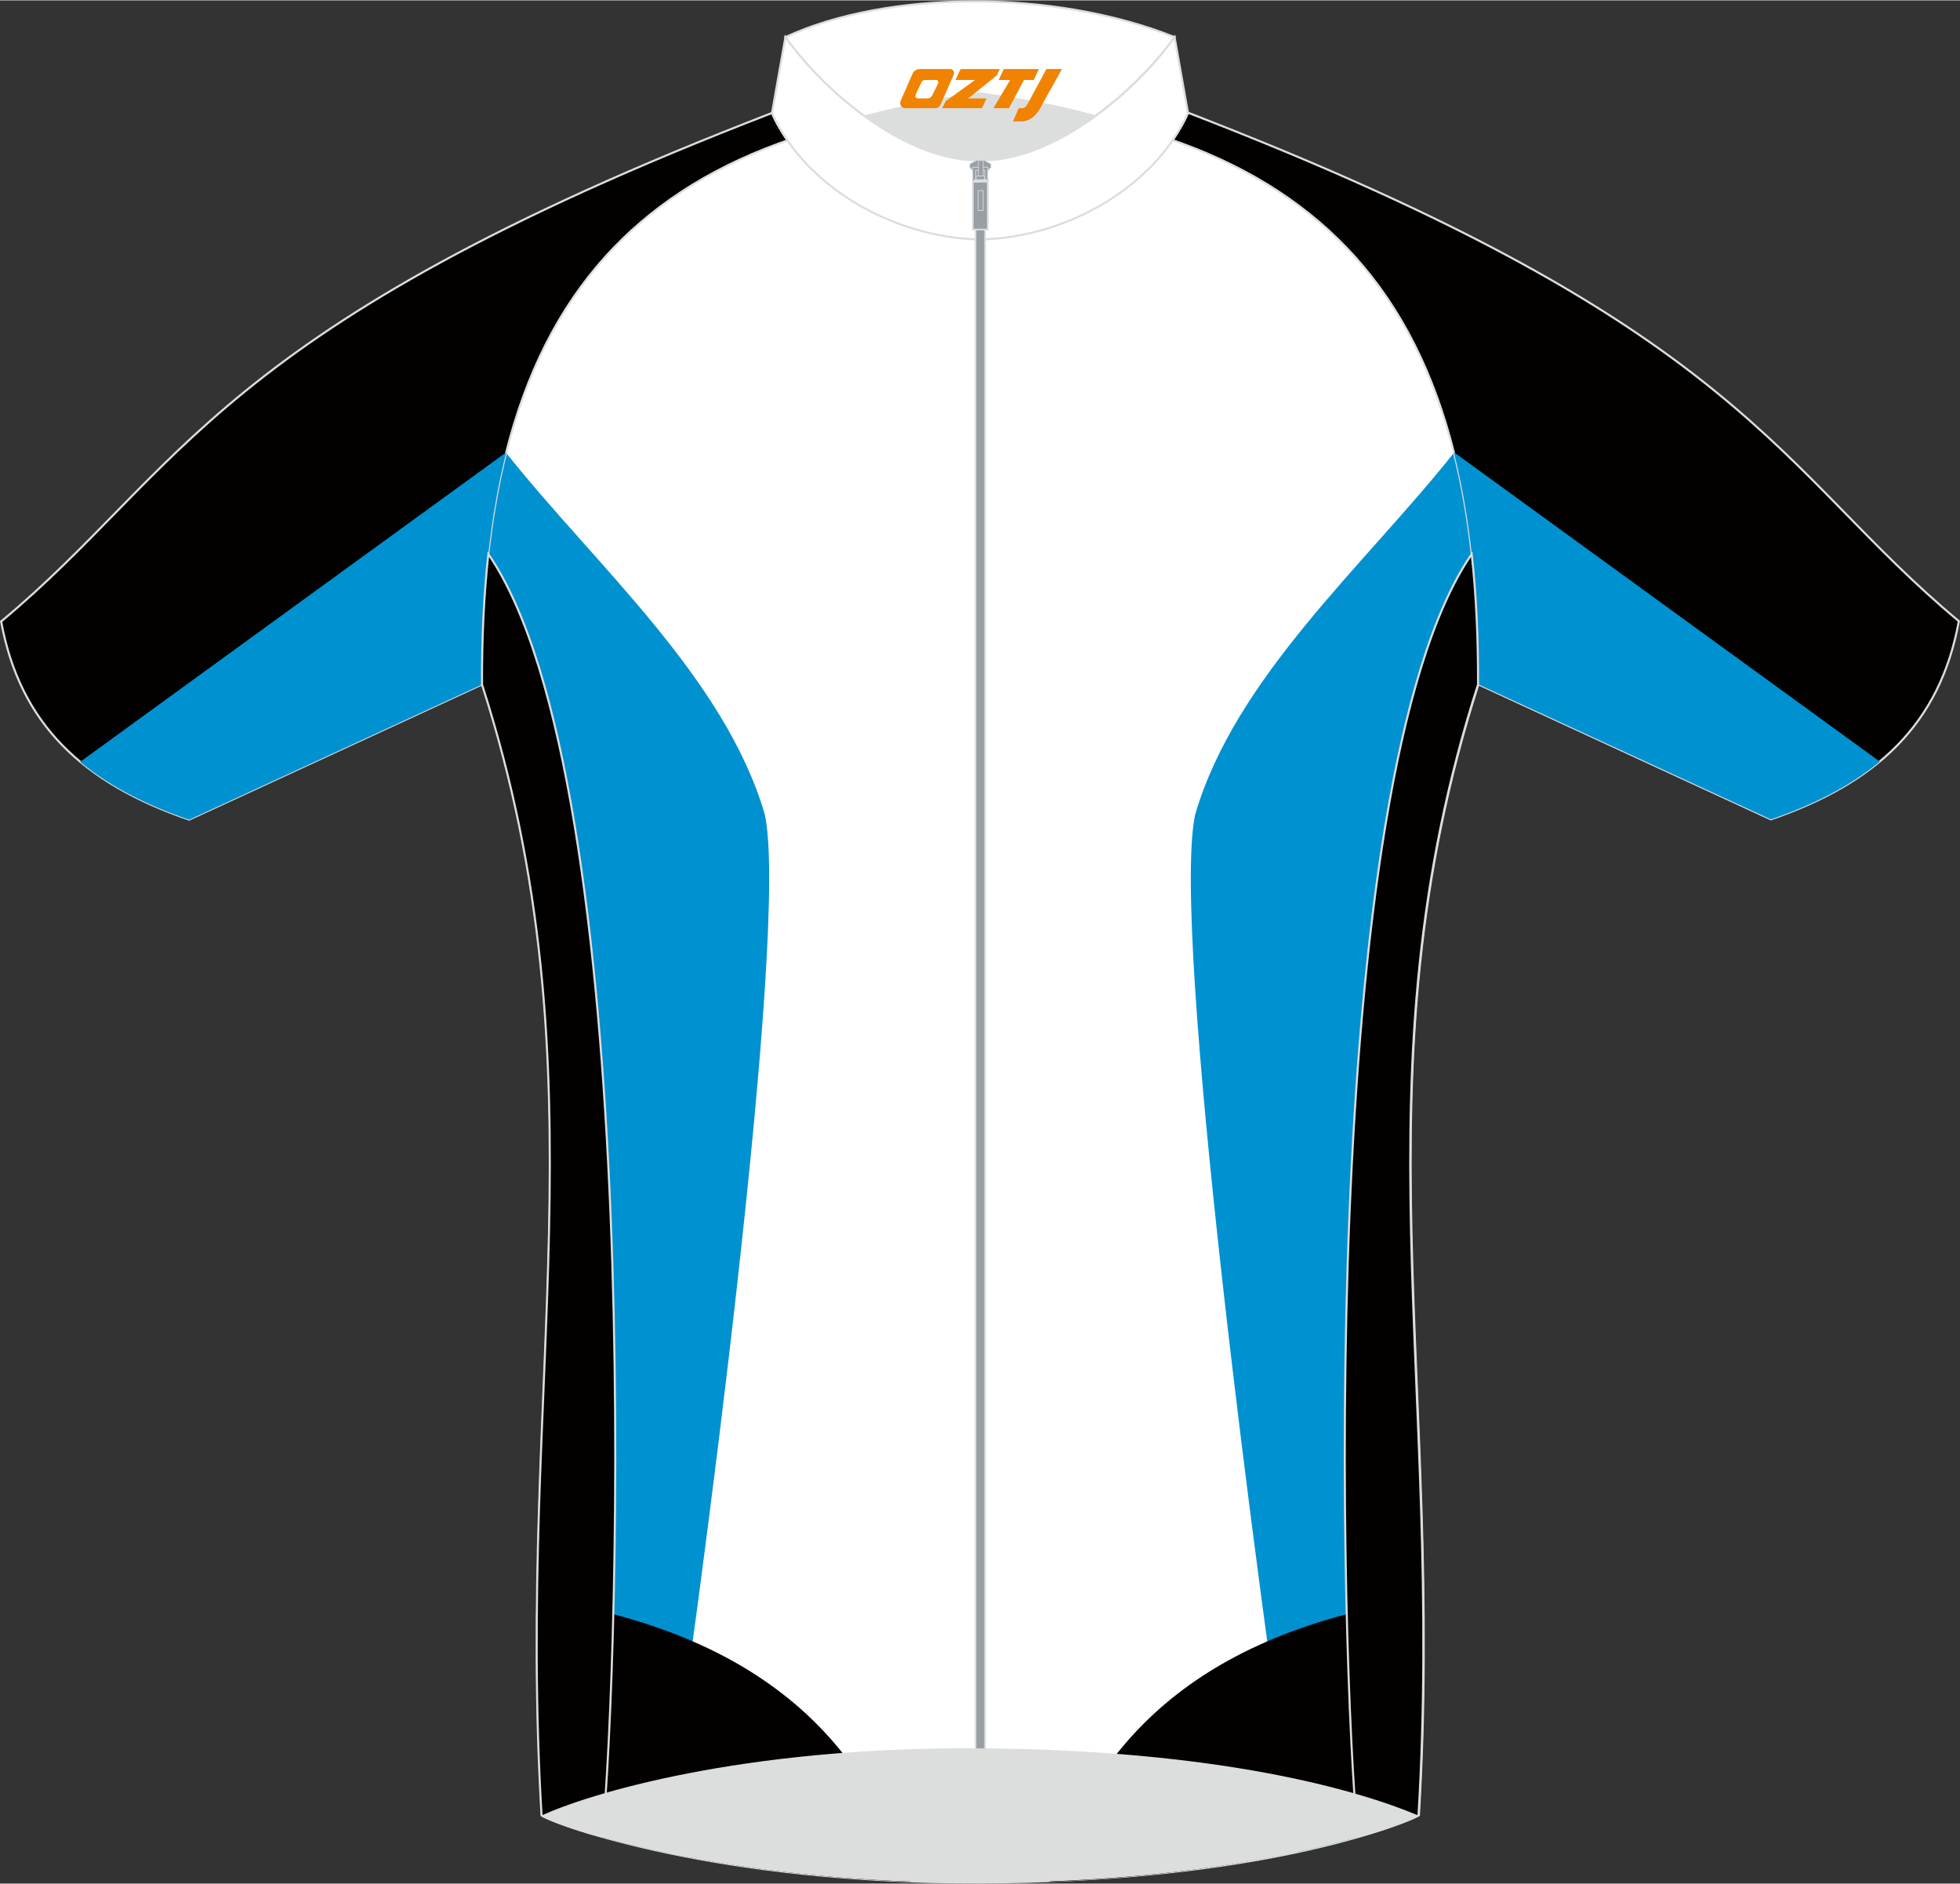 <?xml version="1.0" encoding="utf-8"?>
<!-- Generator: Adobe Illustrator 24.0.1, SVG Export Plug-In . SVG Version: 6.00 Build 0)  -->
<svg xmlns="http://www.w3.org/2000/svg" xmlns:xlink="http://www.w3.org/1999/xlink" version="1.1" id="_x37C_" x="0px" y="0px" width="340px" height="326.8px" viewBox="0 0 340.39 327.04" enable-background="new 0 0 340.39 327.04" xml:space="preserve">
<rect x="0" y="0" width="340.39" height="327.04" fill="#333333" stroke="none"/>
<path fill-rule="evenodd" clip-rule="evenodd" fill="#FFFFFF" stroke="#DCDDDD" stroke-width="0.359" stroke-miterlimit="22.926" d="  M170.26,21.8c12.33-0.15,24.47-0.68,36.13-2.25c40.02,14.8,50.65,60.26,50.37,99.2c-21.71,67.54-5.86,120.96-10.34,196.42  c-6.51,3.13-31.54,11.54-76.15,11.68c-45.63,0.21-73.91-10.07-76.15-11.68c-4.48-75.47,11.37-128.88-10.34-196.42  c-0.29-38.94,10.35-84.4,50.37-99.2C145.79,21.11,157.92,21.64,170.26,21.8z"/>
<g>
	<path fill-rule="evenodd" clip-rule="evenodd" fill="#0091D1" d="M115.1,321.54c6.79-44.86,22.05-160.36,17.72-180.17   c-6.96-23.83-29.47-43.33-44.92-62.79c0-0.06,0-0.12,0-0.17c-0.92,3.91-1.67,7.87-2.27,11.87c-0.31,2.33-0.58,4.42-0.75,5.69   c-0.01,0.09-0.02,0.17-0.03,0.26c27.18,39.69,22.72,191.85,19.75,222.73C107.53,319.79,111.04,320.67,115.1,321.54z"/>
	<path fill-rule="evenodd" clip-rule="evenodd" fill="#0091D1" d="M231.26,320.19c-1.98,0.49-3.97,0.95-5.96,1.39l-0.01,0   c-6.79-44.83-22.06-160.39-17.72-180.21c6.96-23.83,29.47-43.33,44.92-62.79c0-0.08,0-0.14,0-0.21c0.89,3.77,1.62,7.59,2.21,11.43   c0.39,2.87,0.72,5.44,0.88,6.67c-0.01-0.09-0.02-0.18-0.03-0.26c-27.19,39.68-22.73,191.88-19.76,222.75   C234.41,319.37,232.9,319.78,231.26,320.19z"/>
</g>
<path fill-rule="evenodd" clip-rule="evenodd" fill="#030000" stroke="#DCDDDD" stroke-width="0.359" stroke-miterlimit="10" d="  M134.07,19.56c0.69,1.7,1.74,3.31,2.68,4.75c-0.22,0.08-1.29,0.47-1.5,0.54c-12.45,4.55-22.38,11.11-30.1,19.64  c-8.17,9.07-13.8,20.35-17.24,34c-2.82,11.18-4.16,23.94-4.21,38.36c0,0.1,0,1.85,0,1.95l-50.86,23.47  c-18.41-6.31-29.38-16.61-32.64-34.41C31.78,81.57,37.07,56.92,134.07,19.56z"/>
<path fill-rule="evenodd" clip-rule="evenodd" fill="#0091D1" d="M87.91,78.49c-2.82,11.18-4.16,23.94-4.21,38.36v0.01v0.01v0.01  v0.01v0.02v0.02v0.02v0.02l0,0v0.03l0,0v0.02v0.03v0.03v0.03l0,0v0.03v0.03l0,0v0.03v0.04l0,0v0.04l0,0v0.04v0.04v0.04v0.04v0.04  l0,0v0.04l0,0v0.04l0,0v0.04l0,0v0.04l0,0v0.04l0,0v0.04l0,0v0.04v0.04l0,0v0.04l0,0v0.04v0.04l0,0v0.04l0,0V118l0,0v0.04l0,0v0.04  v0.04l0,0v0.04l0,0v0.04l0,0v0.04l0,0v0.04l0,0v0.04l0,0v0.04l0,0v0.04v0.04l0,0v0.04l0,0v0.03v0.03l0,0v0.03v0.03l0,0v0.03l0,0  v0.03l0,0v0.03v0.02v0.02v0.02v0.02v0.02v0.01v0.01v0.01v0.01l-50.86,23.47c-0.29-0.1-0.57-0.2-0.85-0.3h-0.01  c-0.28-0.1-0.57-0.2-0.84-0.31l0,0c-6.82-2.5-12.57-5.58-17.22-9.45L87.91,78.49z"/>
<path fill-rule="evenodd" clip-rule="evenodd" fill="#030000" stroke="#DCDDDD" stroke-width="0.359" stroke-miterlimit="10" d="  M206.32,19.51c-0.69,1.7-1.73,3.31-2.68,4.75c0.22,0.08,1.29,0.47,1.5,0.54c12.45,4.55,22.38,11.11,30.1,19.64  c8.17,9.07,13.8,20.35,17.24,34c2.82,11.18,4.16,23.94,4.2,38.36c0,0.1,0,1.85,0,1.95l50.86,23.47  c18.42-6.31,29.39-16.61,32.65-34.41C308.62,81.53,303.32,56.88,206.32,19.51z"/>
<path fill-rule="evenodd" clip-rule="evenodd" fill="#0091D1" d="M326.46,132.19l-73.97-53.73c2.82,11.18,4.16,23.93,4.2,38.35  c0,0.1,0,1.85,0,1.95l50.86,23.47C315.11,139.64,321.42,136.37,326.46,132.19z"/>
<path fill-rule="evenodd" clip-rule="evenodd" fill="#030000" d="M158.15,326.74c-40.56-1.72-60.85-10.17-64.12-11.52  c-0.75-12.58-0.93-25.12-0.79-37.68C135.71,284.02,150.96,305.48,158.15,326.74z"/>
<path fill-rule="evenodd" clip-rule="evenodd" fill="#030000" stroke="#DCDDDD" stroke-width="0.359" stroke-miterlimit="22.926" d="  M104.61,318.89c-3-0.77-5.56-1.63-7.4-2.32c-1.85-0.69-2.99-1.22-3.16-1.37c-4.48-75.47,11.37-128.84-10.34-196.39  c-0.03-7.76,0.3-15.34,1.1-22.65C112.03,135.78,107.58,288.03,104.61,318.89z"/>
<path fill-rule="evenodd" clip-rule="evenodd" fill="#030000" d="M182.24,326.74c40.56-1.72,60.85-10.17,64.12-11.52  c0.75-12.58,0.93-25.12,0.79-37.68C204.68,284.02,189.43,305.48,182.24,326.74z"/>
<path fill-rule="evenodd" clip-rule="evenodd" fill="#030000" stroke="#DCDDDD" stroke-width="0.359" stroke-miterlimit="22.926" d="  M235.79,318.89c3-0.77,5.56-1.63,7.4-2.32c1.85-0.69,2.99-1.22,3.16-1.37c4.48-75.47-11.37-128.84,10.34-196.39  c0.03-7.76-0.3-15.34-1.1-22.65C228.36,135.78,232.82,288.03,235.79,318.89z"/>
<path fill-rule="evenodd" clip-rule="evenodd" fill="#FFFFFF" stroke="#DCDDDD" stroke-width="0.359" stroke-miterlimit="22.926" d="  M136.4,6.38c17.43-8.1,46.49-8.43,67.59,0c-7.32,10.08-21.54,21.74-33.8,21.36C158.15,28.07,144.06,17.06,136.4,6.38z"/>
<path fill-rule="evenodd" clip-rule="evenodd" fill="#FFFFFF" stroke="#DCDDDD" stroke-width="0.359" stroke-miterlimit="22.926" d="  M203.99,6.38c-7.42,10.38-21.78,21.78-33.8,21.36v13.79c15.57-0.37,30.59-9.53,36.13-21.97L203.99,6.38z"/>
<path fill-rule="evenodd" clip-rule="evenodd" fill="#FFFFFF" stroke="#DCDDDD" stroke-width="0.359" stroke-miterlimit="22.926" d="  M136.4,6.38c7.42,10.38,21.78,21.78,33.8,21.36v13.79c-15.57-0.37-30.59-9.53-36.13-21.97L136.4,6.38z"/>
<path fill-rule="evenodd" clip-rule="evenodd" fill="#DCDDDD" d="M149.96,20c7.98-2.02,14.45-3.36,20.46-4.02  c5.17,0.81,12.52,1.85,19.92,4c-6.68,4.99-12.99,7.89-20.15,7.77C161.13,27.82,154.31,23.15,149.96,20z"/>

<rect x="169.42" y="28.21" fill="#989FA5" stroke="#DCDDDD" stroke-width="0.283" stroke-miterlimit="22.926" width="1.66" height="275.99"/>
<g>
	<g>
		<path fill="#DCDDDD" d="M169.52,29.88c0.31,0,0.62,0,0.93,0.01L169.52,29.88z M169.52,29.88L169.52,29.88L169.52,29.88z"/>
		<path fill="none" stroke="#DCDDDD" stroke-width="0.283" stroke-miterlimit="22.926" d="M169.52,29.88c0.31,0,0.62,0,0.93,0.01     M169.52,29.88L169.52,29.88L169.52,29.88z"/>
	</g>
	<g>
		<path fill="#DCDDDD" d="M169.63,28.67c0.31,0,0.62,0,0.93,0.01L169.63,28.67z M169.63,28.67L169.63,28.67L169.63,28.67z"/>
		<path fill="none" stroke="#DCDDDD" stroke-width="0.283" stroke-miterlimit="22.926" d="M169.63,28.67c0.31,0,0.62,0,0.93,0.01     M169.63,28.67L169.63,28.67L169.63,28.67z"/>
	</g>
	<g>
		<path fill="#DCDDDD" d="M170.78,29.22c-0.36,0-0.72-0.01-1.09-0.01L170.78,29.22z M170.78,29.22L170.78,29.22L170.78,29.22z"/>
		<path fill="none" stroke="#DCDDDD" stroke-width="0.283" stroke-miterlimit="22.926" d="M170.78,29.22    c-0.36,0-0.72-0.01-1.09-0.01 M170.78,29.22L170.78,29.22L170.78,29.22z"/>
	</g>
	<g>
		<path fill="#DCDDDD" d="M170.89,28.01c-0.36,0-0.72-0.01-1.09-0.01L170.89,28.01z M170.89,28.01L170.89,28.01L170.89,28.01z"/>
		<path fill="none" stroke="#DCDDDD" stroke-width="0.283" stroke-miterlimit="22.926" d="M170.89,28.01    c-0.36,0-0.72-0.01-1.09-0.01 M170.89,28.01L170.89,28.01L170.89,28.01z"/>
	</g>
	<g>
		<path fill="none" stroke="#DCDDDD" stroke-width="0.283" stroke-miterlimit="22.926" d="M169.07,29.75c0.47,0,0.94,0,1.41,0     M169.07,29.75L169.07,29.75L169.07,29.75z"/>
	</g>
	<g>
		<path fill="none" stroke="#DCDDDD" stroke-width="0.283" stroke-miterlimit="22.926" d="M169.18,28.6c0.47,0,0.94,0,1.41,0     M169.18,28.6L169.18,28.6L169.18,28.6z"/>
	</g>
	<g>
		<path fill="none" stroke="#DCDDDD" stroke-width="0.283" stroke-miterlimit="22.926" d="M170.84,29.04c-0.49,0-0.96,0-1.45,0     M170.84,29.04L170.84,29.04L170.84,29.04z"/>
	</g>
	<path fill="#DCDDDD" stroke="#DCDDDD" stroke-width="0.122" stroke-miterlimit="22.926" d="M171.51,28.3   c-0.77-0.04-1.62-0.02-2.4-0.06c-0.11,0.1-0.15,0.15-0.26,0.25c0.75,0.02,1.5,0.02,2.26,0.02   C171.26,28.44,171.38,28.37,171.51,28.3z"/>
	<path fill="#989FA5" stroke="#DCDDDD" stroke-width="0.122" stroke-miterlimit="22.926" d="M169.01,30.48c0.84,0,1.65,0,2.49,0   c-0.07-0.73,0.13-1.2,0.6-1.41c0-0.23,0-0.44,0-0.66c-0.41-0.22-0.83-0.43-1.23-0.66c-0.4,0-0.8,0-1.21,0   c-0.42,0.22-0.84,0.43-1.24,0.66c0,0.22,0,0.43,0,0.66C168.85,29.31,169.05,29.79,169.01,30.48z"/>
	<g>
		<path fill="#DCDDDD" d="M169.66,34.96c0.31,0,0.62,0.01,0.93,0.01L169.66,34.96z M169.66,34.96L169.66,34.96L169.66,34.96z"/>
		<path fill="none" stroke="#DCDDDD" stroke-width="0.283" stroke-miterlimit="22.926" d="M169.66,34.96    c0.31,0,0.62,0.01,0.93,0.01 M169.66,34.96L169.66,34.96L169.66,34.96z"/>
	</g>
	<g>
		<path fill="#DCDDDD" d="M169.66,33.31c0.31,0,0.62,0.01,0.93,0.01L169.66,33.31z M169.66,33.31L169.66,33.31L169.66,33.31z"/>
		<path fill="none" stroke="#DCDDDD" stroke-width="0.283" stroke-miterlimit="22.926" d="M169.66,33.31    c0.31,0,0.62,0.01,0.93,0.01 M169.66,33.31L169.66,33.31L169.66,33.31z"/>
	</g>
	<g>
		<path fill="#DCDDDD" d="M169.74,31.7c0.31,0,0.62,0.01,0.93,0.01L169.74,31.7z M169.74,31.7L169.74,31.7L169.74,31.7z"/>
		<path fill="none" stroke="#DCDDDD" stroke-width="0.283" stroke-miterlimit="22.926" d="M169.74,31.7    c0.31,0,0.62,0.01,0.93,0.01 M169.74,31.7L169.74,31.7L169.74,31.7z"/>
	</g>
	<g>
		<path fill="#DCDDDD" d="M170.93,35.8c-0.36,0-0.72-0.01-1.09-0.01L170.93,35.8z M170.93,35.8L170.93,35.8L170.93,35.8z"/>
		<path fill="none" stroke="#DCDDDD" stroke-width="0.283" stroke-miterlimit="22.926" d="M170.93,35.8    c-0.36,0-0.72-0.01-1.09-0.01 M170.93,35.8L170.93,35.8L170.93,35.8z"/>
	</g>
	<g>
		<path fill="#DCDDDD" d="M170.93,34.16c-0.36,0-0.72-0.01-1.09-0.01L170.93,34.16z M170.93,34.16L170.93,34.16L170.93,34.16z"/>
		<path fill="none" stroke="#DCDDDD" stroke-width="0.283" stroke-miterlimit="22.926" d="M170.93,34.16    c-0.36,0-0.72-0.01-1.09-0.01 M170.93,34.16L170.93,34.16L170.93,34.16z"/>
	</g>
	<g>
		<path fill="#DCDDDD" d="M170.93,32.52c-0.36,0-0.72-0.01-1.09-0.01L170.93,32.52z M170.93,32.52L170.93,32.52L170.93,32.52z"/>
		<path fill="none" stroke="#DCDDDD" stroke-width="0.283" stroke-miterlimit="22.926" d="M170.93,32.52    c-0.36,0-0.72-0.01-1.09-0.01 M170.93,32.52L170.93,32.52L170.93,32.52z"/>
	</g>
	<g>
		<path fill="none" stroke="#DCDDDD" stroke-width="0.283" stroke-miterlimit="22.926" d="M169.22,32.98c0.47,0,0.94,0,1.41,0     M169.22,32.98L169.22,32.98L169.22,32.98z"/>
	</g>
	<g>
		<path fill="none" stroke="#DCDDDD" stroke-width="0.283" stroke-miterlimit="22.926" d="M169.3,31.32c0.47,0,0.94,0,1.41,0     M169.3,31.32L169.3,31.32L169.3,31.32z"/>
	</g>
	<g>
		<path fill="none" stroke="#DCDDDD" stroke-width="0.283" stroke-miterlimit="22.926" d="M168.98,29.13c0.47,0,0.94,0,1.41,0     M168.98,29.13L168.98,29.13L168.98,29.13z"/>
	</g>
	<g>
		<path fill="none" stroke="#DCDDDD" stroke-width="0.283" stroke-miterlimit="22.926" d="M171.06,32.07c-0.49,0-0.96,0-1.45,0     M171.06,32.07L171.06,32.07L171.06,32.07z"/>
	</g>
	<path fill="#989FA5" stroke="#DCDDDD" stroke-width="0.283" stroke-miterlimit="22.926" d="M168.95,39.79c0-2.84,0-5.68,0-8.52   c0.73,0,1.46,0,2.19,0c0.13-0.05,0.27-0.11,0.4-0.16c0,2.78,0,5.9,0,8.7C168.37,39.77,172.01,39.81,168.95,39.79z"/>
	<g>
		<path fill="none" stroke="#DCDDDD" stroke-width="0.122" stroke-miterlimit="22.926" d="M171.54,31.22c0,2.78,0,5.58,0,8.36     M171.54,31.22L171.54,31.22L171.54,31.22z"/>
	</g>
	<path fill="#989FA5" stroke="#DCDDDD" stroke-width="0.122" stroke-miterlimit="22.926" d="M168.94,31.5c0-0.84,0-1.68,0-2.52   c0.87,0,1.73,0,2.6,0c0,0.81,0,1.63,0,2.43c-0.17,0-0.34,0-0.51,0c0-0.64,0-1.28,0-1.92c-0.52,0-1.05,0-1.57,0c0,0.66,0,1.3,0,1.96   C169.29,31.43,169.11,31.43,168.94,31.5z"/>
	
		<rect x="169.87" y="33.03" fill="#989FA5" stroke="#DCDDDD" stroke-width="0.122" stroke-miterlimit="22.926" width="0.87" height="3.45"/>
	
		<rect x="169.91" y="27.8" fill="#989FA5" stroke="#DCDDDD" stroke-width="0.122" stroke-miterlimit="22.926" width="0.84" height="2.69"/>
	
		<line fill="none" stroke="#DCDDDD" stroke-width="0.566" stroke-miterlimit="22.926" x1="169.07" y1="31.38" x2="171.42" y2="31.34"/>
</g>
<path fill-rule="evenodd" clip-rule="evenodd" fill="#DCDDDD" d="M170.2,303.55c41.63,0.3,65.54,7.21,76.15,11.68  c-8.01,3.76-34.25,11.61-76.15,11.68c-41.9,0.07-69.17-8.27-76.15-11.68C101.9,311.58,128.57,303.25,170.2,303.55z"/>
<g>
	<path fill="#F08300" d="M181.73,11.92l-3.4,6.3c-0.2,0.3-0.5,0.5-0.8,0.5h-0.6l-1,2.3h1.2c2,0.1,3.2-1.5,3.9-3L184.43,11.92h-2.5L181.73,11.92z"/>
	<polygon fill="#F08300" points="174.53,11.92 ,180.43,11.92 ,179.53,13.82 ,177.83,13.82 ,175.23,18.72 ,172.53,18.72 ,175.43,13.82 ,173.43,13.82 ,174.33,11.92"/>
	<polygon fill="#F08300" points="168.53,17.02 ,168.03,17.02 ,168.53,16.72 ,173.13,13.02 ,173.63,11.92 ,166.83,11.92 ,166.53,12.52 ,165.93,13.82 ,168.73,13.82 ,169.33,13.82 ,164.23,17.52    ,163.63,18.72 ,170.23,18.72 ,170.53,18.72 ,171.33,17.02"/>
	<path fill="#F08300" d="M165.03,11.92H159.73C159.23,11.92,158.73,12.22,158.53,12.62L156.43,17.42C156.13,18.02,156.53,18.72,157.23,18.72h5.2c0.4,0,0.7-0.2,0.9-0.6L165.63,12.92C165.83,12.42,165.53,11.92,165.03,11.92z M162.93,14.42L161.83,16.62C161.63,16.92,161.33,17.02,161.23,17.02l-1.8,0C159.23,17.02,158.83,16.92,159.03,16.32l1-2.1c0.1-0.3,0.4-0.4,0.7-0.4h1.9   C162.83,13.82,163.03,14.12,162.93,14.42z"/>
</g>
</svg>